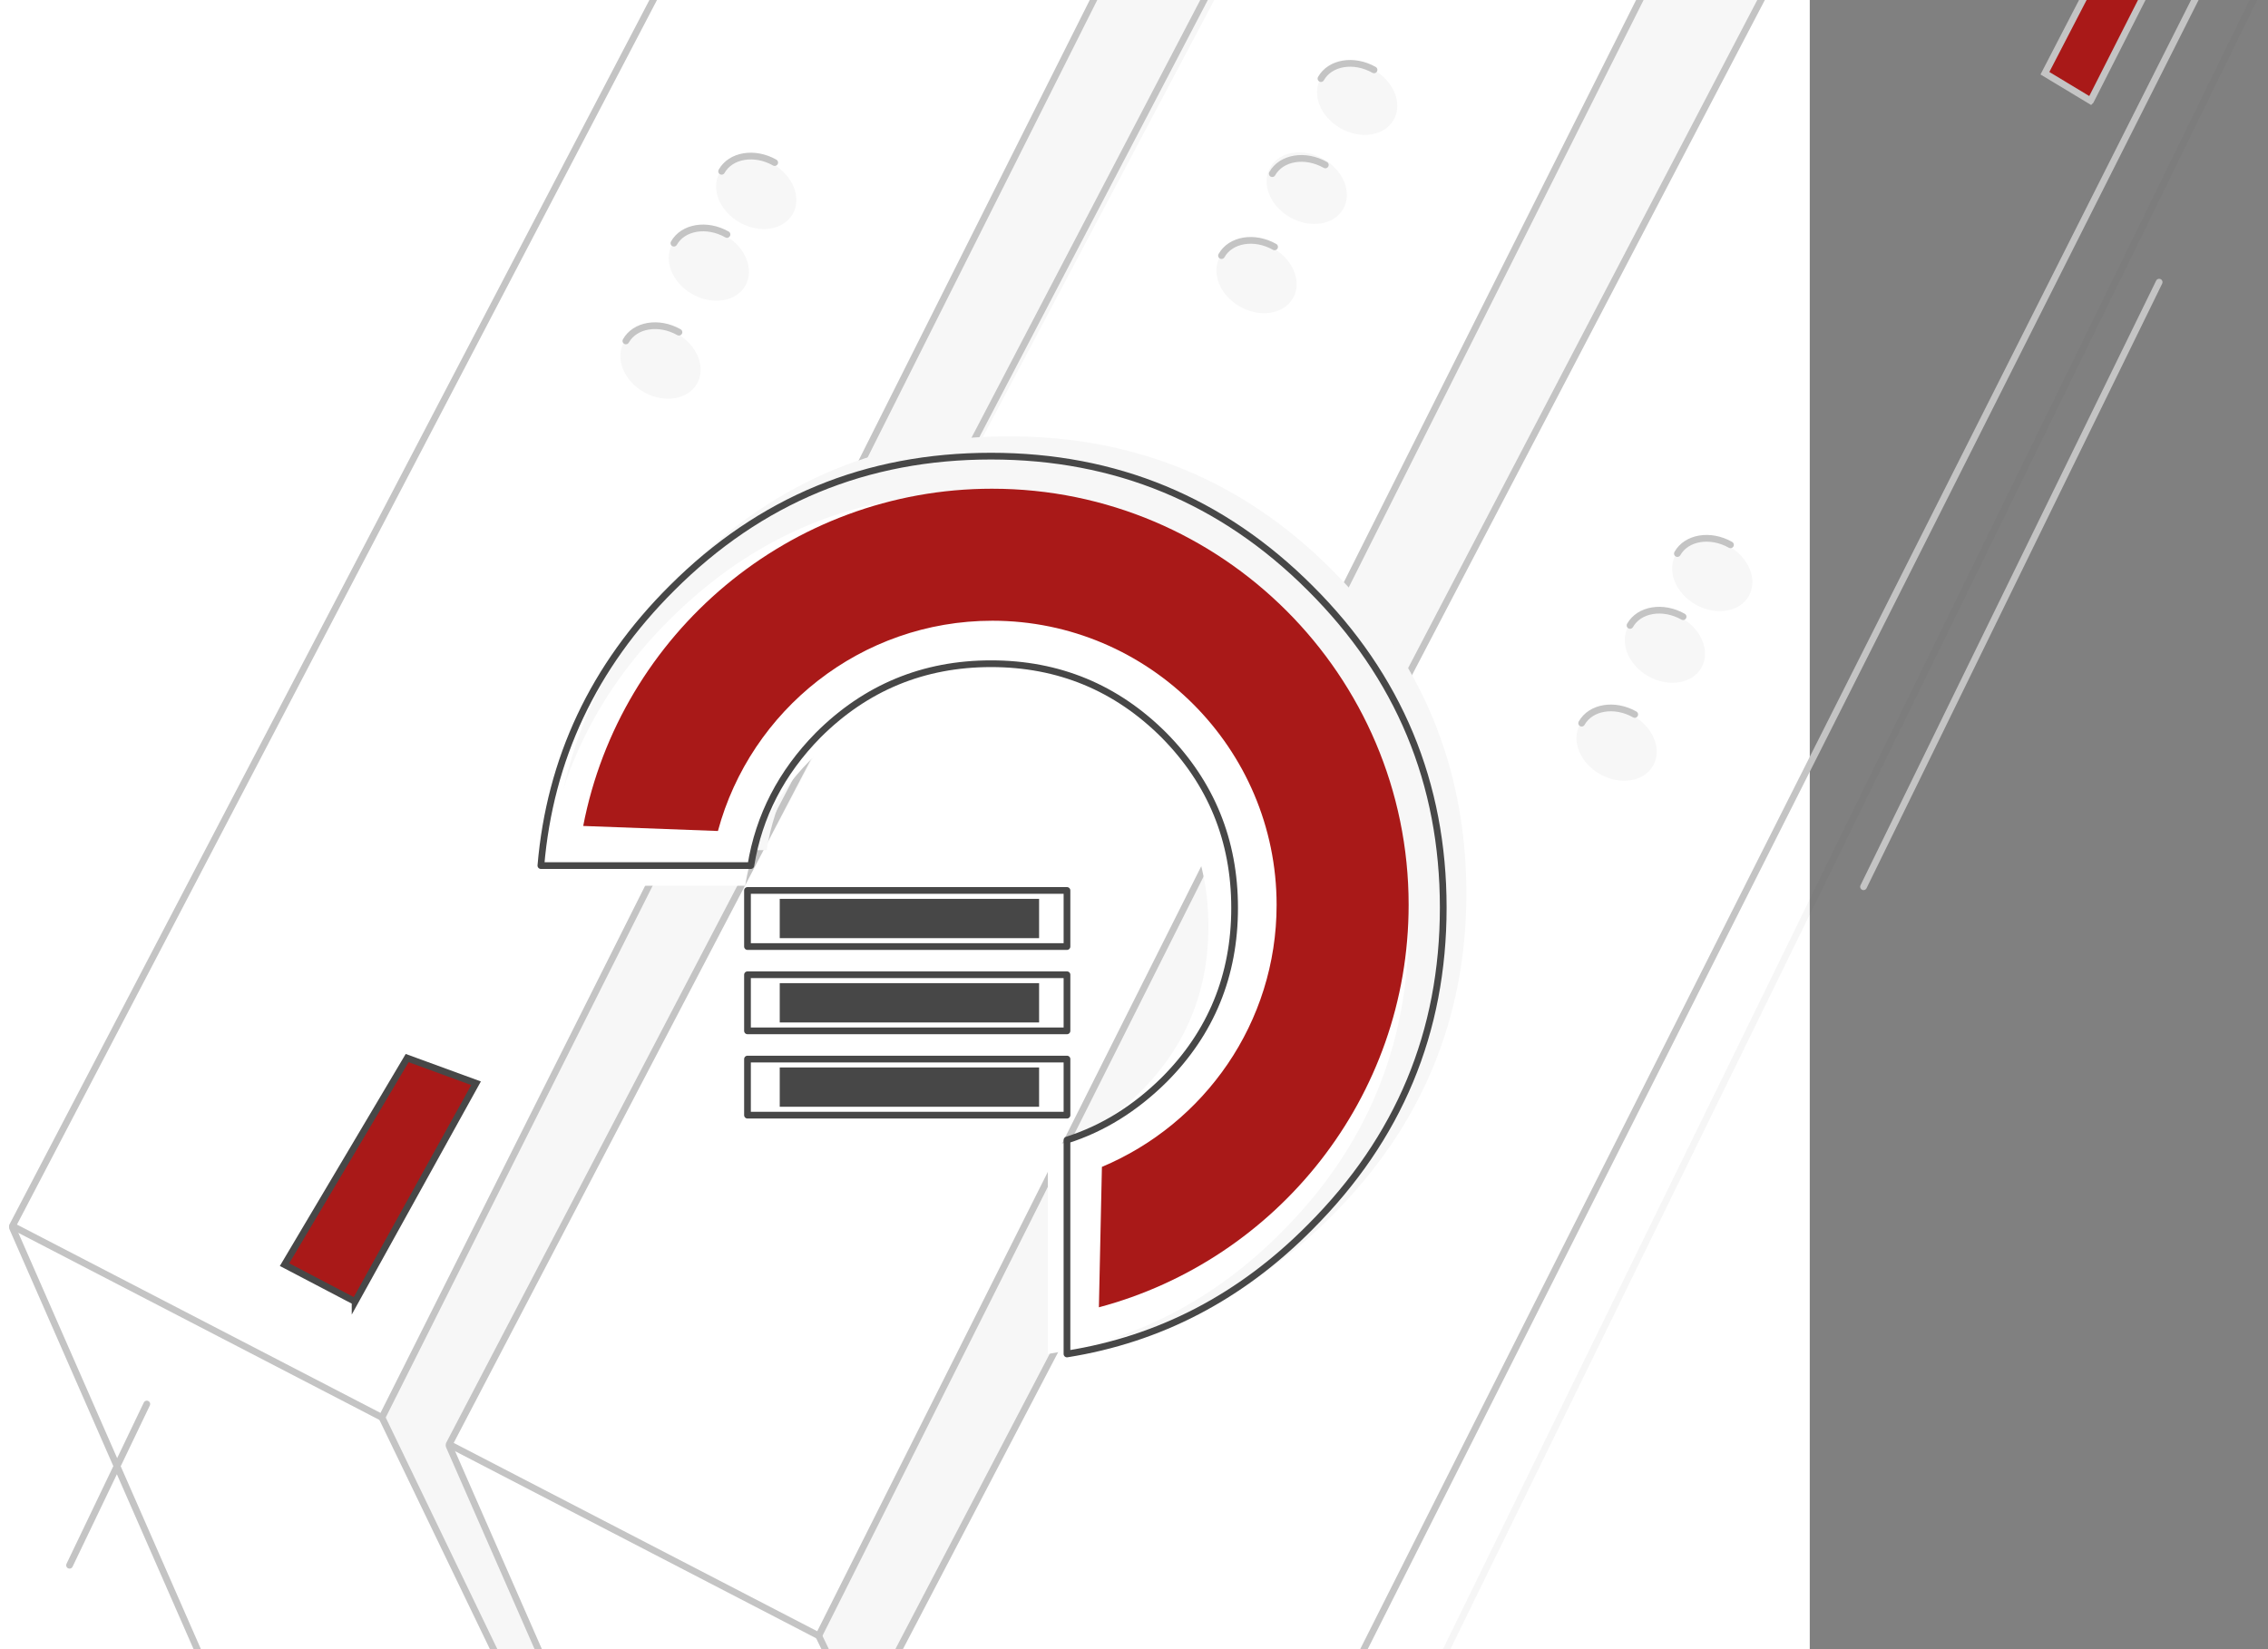 <?xml version="1.0" encoding="UTF-8"?>
<svg id="Layer_1" xmlns="http://www.w3.org/2000/svg" version="1.1" viewBox="0 0 675.1 491">
  <rect x="0" y="0" width="675.1" height="491" fill="#808080" stroke="none"/>
  <!-- Generator: Adobe Illustrator 29.4.0, SVG Export Plug-In . SVG Version: 2.1.0 Build 152)  -->
  <defs>
    <style>
      .st0, .st1, .st2, .st3, .st4, .st5 {
        stroke-width: 2px;
      }

      .st0, .st1, .st2, .st4 {
        fill: none;
        stroke-linecap: round;
      }

      .st0, .st2, .st3 {
        stroke: #474747;
      }

      .st0, .st4 {
        stroke-linejoin: round;
      }

      .st1, .st4, .st5 {
        stroke: #c4c4c4;
      }

      .st6 {
        fill: #fff;
      }

      .st2 {
        stroke-opacity: .05;
      }

      .st3, .st7, .st5 {
        fill: #a91918;
      }

      .st8 {
        fill: #474747;
      }

      .st9 {
        fill: #f7f7f7;
      }
    </style>
  </defs>
  <rect class="st6" width="538.7" height="491"/>
  <path class="st9" d="M113.2,422l50,102.5,7-10-36.5-84.5L383.7-42l-45,14L113.2,422Z"/>
  <path class="st9" d="M243.7,488l31,94,21.5-9-35.5-69L543.7-38l-40,7L243.7,488Z"/>
  <path class="st4" d="M113.7,422L379.7-108l-98-59L3.7,365l110,57Z"/>
  <path class="st4" d="M243.7,487L509.7-43l-98-59L133.7,430l110,57Z"/>
  <path class="st4" d="M367.7,567L704.7-102l-169,80L257.7,510l110,57Z"/>
  <path class="st1" d="M113.7,422l53,110h-90L3.7,365.5"/>
  <path class="st1" d="M243.7,487l53,110h-90l-73-166.5"/>
  <path class="st3" d="M105.7,387.5l-21-11,36.5-61.5,20.5,7.5-36,65Z"/>
  <path class="st5" d="M622.3,30l-13.6-8.2,23.7-45.8h17.3l-27.4,54Z"/>
  <path class="st1" d="M554.7,264l88-180"/>
  <path class="st2" d="M426.7,499L672.7-4"/>
  <path class="st1" d="M20.7,466l23-48"/>
  <ellipse class="st9" cx="404.01" cy="29.51" rx="10" ry="12.5" transform="translate(179.59 366.76) rotate(-60.54)"/>
  <ellipse class="st9" cx="388.99" cy="56.03" rx="10" ry="12.5" transform="translate(148.87 367.15) rotate(-60.54)"/>
  <path class="st1" d="M393.2,23.4c2.7-4.8,9.8-6,15.8-2.6"/>
  <path class="st1" d="M378.7,51.7c2.7-4.8,9.8-6,15.8-2.6"/>
  <ellipse class="st9" cx="374.04" cy="82.6" rx="10" ry="12.5" transform="translate(118.14 367.63) rotate(-60.54)"/>
  <path class="st1" d="M363.6,76.1c2.7-4.8,9.8-6,15.8-2.6"/>
  <ellipse class="st9" cx="481.21" cy="221.82" rx="10" ry="12.5" transform="translate(51.39 531.68) rotate(-60.54)"/>
  <path class="st1" d="M470.8,215.3c2.7-4.8,9.8-6,15.8-2.6"/>
  <ellipse class="st9" cx="495.61" cy="192.65" rx="10" ry="12.5" transform="translate(84.09 529.4) rotate(-60.54)"/>
  <path class="st1" d="M485.2,186.2c2.7-4.8,9.8-6,15.8-2.6"/>
  <ellipse class="st9" cx="509.7" cy="171.32" rx="10" ry="12.5" transform="translate(109.83 530.83) rotate(-60.54)"/>
  <path class="st1" d="M499.3,164.8c2.7-4.8,9.8-6,15.8-2.6"/>
  <g>
    <ellipse class="st9" cx="196.61" cy="108.05" rx="10" ry="12.5" transform="translate(5.83 226.09) rotate(-60.54)"/>
    <path class="st1" d="M186.3,101.5c2.7-4.8,9.8-6,15.8-2.6"/>
  </g>
  <g>
    <ellipse class="st9" cx="211.01" cy="78.88" rx="10" ry="12.5" transform="translate(38.54 223.8) rotate(-60.54)"/>
    <path class="st4" d="M200.6,72.4c2.7-4.8,9.8-6,15.8-2.6"/>
  </g>
  <g>
    <ellipse class="st9" cx="225.11" cy="57.55" rx="10" ry="12.5" transform="translate(64.28 225.23) rotate(-60.54)"/>
    <path class="st1" d="M214.8,51c2.7-4.8,9.8-6,15.8-2.6"/>
  </g>
  <path class="st9" d="M396.4,169.6c-26.4-26.5-58.5-39.7-96-39.7s-69.4,13.2-96,39.7c-23.6,23.5-36.7,51.4-39.4,83.5h63.2c2.4-14.9,9.2-28,20.3-39.2,14.4-14.4,31.7-21.6,52-21.6s37.7,7.2,52,21.6c14.1,14.4,21.2,31.6,21.2,51.9s-7.1,37.6-21.2,51.8c-8.7,8.6-18.4,14.6-29.2,18.1v64.4c27.9-4.4,52.3-17.1,73.2-38.2,26.7-26.7,40-58.7,40-96.1-.1-37.5-13.4-69.6-40.1-96.2Z"/>
  <path class="st6" d="M381.5,184.5c-25.1-25.2-55.5-37.7-91.1-37.7s-65.9,12.5-91.1,37.7c-22.4,22.3-34.8,48.8-37.4,79.2h59.9c2.3-14.2,8.7-26.5,19.2-37.2,13.6-13.6,30.1-20.5,49.3-20.5s35.7,6.8,49.3,20.5c13.4,13.6,20.1,30,20.1,49.3s-6.7,35.7-20.1,49.1c-8.2,8.2-17.5,13.9-27.7,17.1v61.1c26.5-4.2,49.6-16.2,69.5-36.2,25.3-25.3,37.9-55.6,37.9-91.2.1-35.5-12.5-66-37.8-91.2Z"/>
  <path class="st0" d="M390,175.1c-26.2-26.2-57.9-39.3-95-39.3s-68.7,13-95,39.3c-23.4,23.3-36.3,50.9-39,82.6h62.5c2.4-14.8,9.1-27.7,20-38.8,14.2-14.2,31.4-21.3,51.5-21.3s37.3,7.1,51.5,21.3c14,14.2,21,31.3,21,51.4s-7,37.2-21,51.2c-8.6,8.5-18.2,14.5-28.9,17.9v63.7c27.6-4.4,51.7-16.9,72.4-37.8,26.4-26.4,39.6-58,39.6-95.1s-13.2-68.8-39.6-95.1Z"/>
  <g>
    <g>
      <rect class="st0" x="222.5" y="290.2" width="95.1" height="16.7"/>
      <rect class="st0" x="222.5" y="265.1" width="95.1" height="16.7"/>
      <rect class="st0" x="222.5" y="315.3" width="95.1" height="16.7"/>
    </g>
    <rect class="st8" x="232.1" y="267.6" width="77.2" height="11.7"/>
    <rect class="st8" x="232.1" y="292.7" width="77.2" height="11.7"/>
    <rect class="st8" x="232.1" y="317.8" width="77.2" height="11.7"/>
  </g>
  <path class="st7" d="M295.3,145.5c-60.3,0-110.7,43.3-121.7,100.4l40.1,1.5c9.7-36,42.6-62.6,81.7-62.6,46.6,0,84.6,38,84.6,84.6,0,35.1-21.5,65.2-52,78l-.9,41.8c53-14.1,92.2-62.5,92.2-119.8,0-68.3-55.6-123.9-124-123.9Z"/>
</svg>
